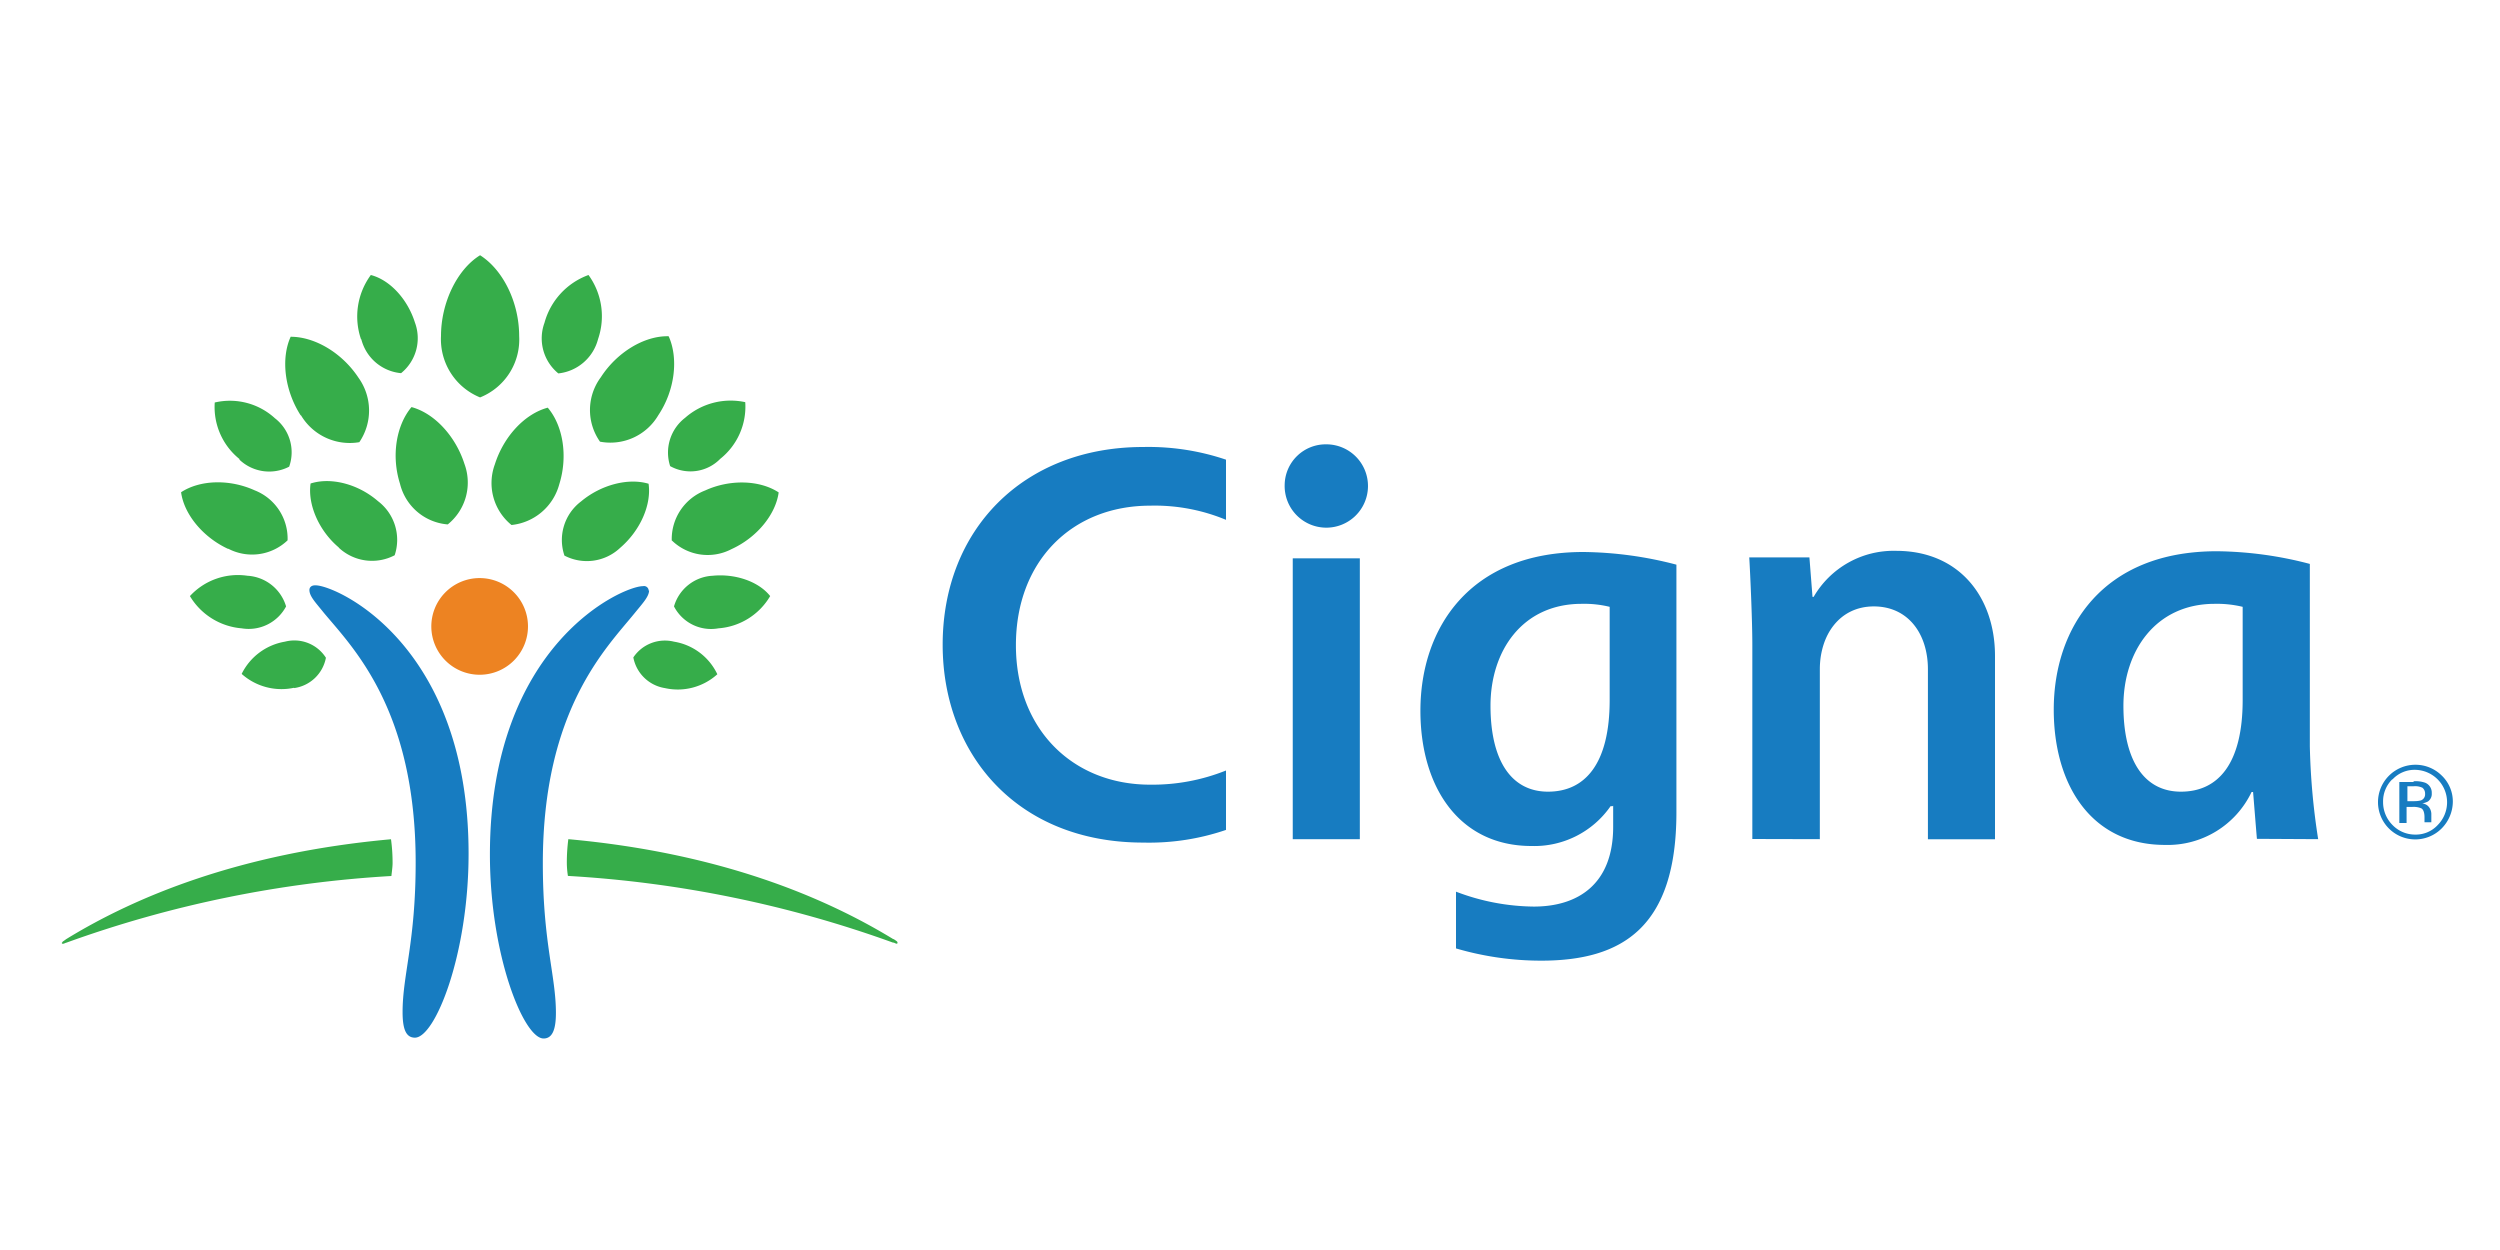 <svg id="Layer_1" data-name="Layer 1" xmlns="http://www.w3.org/2000/svg" viewBox="0 0 300 150"><path d="M37.87,70.24c2.44,0,18.36,7,18.36,32.2,0,12.06-4,22.08-6.44,22.08-1.06,0-1.48-1-1.48-3.08,0-4.46,1.57-8.42,1.57-17.94,0-18.35-7.55-25.8-11-29.94-1-1.25-1.75-2-1.75-2.76,0-.28.19-.56.69-.56m40.07.6c0,.74-.74,1.52-1.75,2.76-3.4,4.19-11,11.59-11,30,0,9.52,1.57,13.48,1.57,17.94,0,2-.42,3.08-1.48,3.08-2.39,0-6.44-10-6.44-22.08,0-25.21,15.92-32.2,18.36-32.2a.56.56,0,0,1,.69.55" style="fill:#177cc1"/><path d="M51.76,75.3a5.8,5.8,0,1,0,5.8-5.93,5.8,5.8,0,0,0-5.8,5.93" style="fill:#ed8322"/><path d="M27.38,65.87c-3-1.38-5.29-4.14-5.65-6.8,2.25-1.48,5.79-1.61,8.83-.23a6.22,6.22,0,0,1,3.95,6,6.17,6.17,0,0,1-7.13,1m8.7-16c-1.93-3-2.39-6.81-1.2-9.43,2.9,0,6.17,1.93,8.14,4.92a6.75,6.75,0,0,1,.1,7.73,6.81,6.81,0,0,1-7-3.22m4.55,15.87c-2.39-2-3.77-5.16-3.4-7.69,2.44-.78,5.7.05,8.09,2.12a5.83,5.83,0,0,1,2,6.49,5.84,5.84,0,0,1-6.72-.92M48,58.05c-1.06-3.35-.46-7,1.38-9.2,2.76.74,5.29,3.5,6.35,6.81a6.45,6.45,0,0,1-2,7.27A6.42,6.42,0,0,1,48,58.05M35.3,82.53A7.17,7.17,0,0,1,29,80.87,7.11,7.11,0,0,1,34.19,77a4.49,4.49,0,0,1,4.92,1.93,4.52,4.52,0,0,1-3.81,3.64M29,75.4a8,8,0,0,1-6.21-3.87,7.83,7.83,0,0,1,6.9-2.44,5.15,5.15,0,0,1,4.64,3.68A5.08,5.08,0,0,1,29,75.4m-.23-20.29a8,8,0,0,1-3-6.81,8,8,0,0,1,7.22,1.89A5.16,5.16,0,0,1,34.7,56a5.19,5.19,0,0,1-6-.87m14.63-14.4A8.41,8.41,0,0,1,44.5,33c2.3.6,4.41,2.9,5.29,5.7a5.4,5.4,0,0,1-1.66,6.08,5.43,5.43,0,0,1-4.78-4.1M7.42,113.12c0,.09,0,.13.14.13s.23-.09.41-.13a138,138,0,0,1,39-8c0-.14.14-1,.14-1.56a20.88,20.88,0,0,0-.19-2.85c-18.21,1.65-30.77,6.94-39,12-.28.23-.46.28-.46.42M80.61,64.86a6.25,6.25,0,0,1,4-6c3-1.38,6.58-1.25,8.83.23-.36,2.66-2.62,5.42-5.65,6.8a6.16,6.16,0,0,1-7.13-1M72,53a6.59,6.59,0,0,1,.1-7.73c1.93-3,5.24-5,8.14-4.92C81.43,43,81,46.83,79,49.82A6.67,6.67,0,0,1,72,53M67.73,66.66a5.8,5.8,0,0,1,2-6.49c2.39-2,5.66-2.85,8.1-2.12.36,2.53-1,5.62-3.41,7.69a5.82,5.82,0,0,1-6.71.92M61.38,63a6.48,6.48,0,0,1-2-7.27c1.06-3.36,3.59-6.07,6.35-6.81,1.84,2.16,2.44,5.84,1.38,9.2A6.64,6.64,0,0,1,61.38,63M76,78.89A4.56,4.56,0,0,1,80.88,77a7,7,0,0,1,5.2,3.91,7.07,7.07,0,0,1-6.3,1.66A4.59,4.59,0,0,1,76,78.89m4.88-6.12a5.09,5.09,0,0,1,4.64-3.68c2.72-.27,5.52.69,6.9,2.44a7.87,7.87,0,0,1-6.21,3.87,5,5,0,0,1-5.33-2.63m-.46-16.83a5.26,5.26,0,0,1,1.79-5.8,8.27,8.27,0,0,1,7.22-1.88,8,8,0,0,1-3,6.8,5,5,0,0,1-6,.88M67,44.81a5.43,5.43,0,0,1-1.66-6.08A8.48,8.48,0,0,1,70.62,33a8.41,8.41,0,0,1,1.15,7.68A5.53,5.53,0,0,1,67,44.81m40.2,67.89c-8.28-5.06-20.83-10.35-39-12a21.53,21.53,0,0,0-.18,2.85,10.51,10.51,0,0,0,.13,1.56,137.89,137.89,0,0,1,39,8c.19,0,.32.13.42.13s.13,0,.13-.13-.13-.19-.46-.42m-49.63-65a7.53,7.53,0,0,1-4.69-7.36c0-4,1.93-8,4.69-9.7,2.76,1.75,4.69,5.66,4.69,9.7a7.48,7.48,0,0,1-4.69,7.36" style="fill:#36ad4a"/><path d="M154.16,58.19a5,5,0,1,0,5-4.87,4.93,4.93,0,0,0-5,4.87m39,25.81c0,7.73-3,11-7.4,11s-6.9-3.73-6.9-10.31,3.81-12.23,10.94-12.23a12.8,12.8,0,0,1,3.36.36V84Zm.42,12.69v2.53c0,6.9-4.24,9.57-9.53,9.57a26.77,26.77,0,0,1-9.33-1.79v6.81a36.33,36.33,0,0,0,10.21,1.47c9.75,0,16.24-4,16.24-17.8V67.76A45.48,45.48,0,0,0,190,66.24c-13.66,0-19.55,9.16-19.55,19.05,0,9.1,4.6,16.23,13.34,16.23a11.14,11.14,0,0,0,9.48-4.78h.23Zm-46.46-4.23a23.72,23.72,0,0,1-9.11,1.7c-9.25,0-16.1-6.62-16.1-16.74s6.76-16.74,16.1-16.74a22.24,22.24,0,0,1,9.11,1.7V55.16a29.1,29.1,0,0,0-9.94-1.52c-14.4,0-24.06,9.93-24.06,23.73,0,13.07,8.88,23.74,24.06,23.74a28.56,28.56,0,0,0,9.94-1.52Zm122-8.46c0,7.73-3,11-7.41,11s-6.9-3.73-6.9-10.31,3.87-12.23,10.95-12.23a13.13,13.13,0,0,1,3.36.36Zm9.06,16.7a82.31,82.31,0,0,1-1-11.14V67.67A45.3,45.3,0,0,0,266,66.15c-13.66,0-19.55,9.15-19.55,19,0,9.11,4.56,16.24,13.34,16.24a11.15,11.15,0,0,0,10.4-6.35h.18c.09,1.06.37,4.6.46,5.62ZM163.18,67h-8.05V100.7h8.05Zm47.1,33.68V77.37c0-3.12-.28-9.1-.37-10.48h7.22l.37,4.73h.14a11.09,11.09,0,0,1,9.89-5.52c7.64,0,11.87,5.62,11.87,12.61v22h-8.05V80.32c0-4.28-2.39-7.55-6.49-7.55s-6.48,3.41-6.48,7.55V100.7Z" style="fill:#177cc1"/><path d="M290.69,94.53a2.06,2.06,0,0,0-1.06-.18h-.74v1.79h.79a3.2,3.2,0,0,0,.82-.09.76.76,0,0,0,.51-.78.88.88,0,0,0-.32-.74m-1-.78a3.49,3.49,0,0,1,1.34.18,1.28,1.28,0,0,1,.78,1.25,1.1,1.1,0,0,1-.46,1,2.43,2.43,0,0,1-.69.23,1.16,1.16,0,0,1,.83.46,1.39,1.39,0,0,1,.27.78v.74c0,.14,0,.23,0,.28l0,0h-.82v-.6c0-.55-.14-1-.46-1.1a2.44,2.44,0,0,0-1-.14h-.69v1.93h-.87V93.84h1.65Zm-2.62-.23a3.7,3.7,0,0,0-1.1,2.71A3.87,3.87,0,0,0,287.1,99a3.75,3.75,0,0,0,2.71,1.15A3.57,3.57,0,0,0,292.53,99a3.89,3.89,0,0,0-2.72-6.62,3.6,3.6,0,0,0-2.71,1.15M293,99.41a4.47,4.47,0,0,1-7.64-3.18,4.49,4.49,0,0,1,4.51-4.46A4.47,4.47,0,0,1,293,93.06a4.31,4.31,0,0,1,1.34,3.17A4.62,4.62,0,0,1,293,99.41" style="fill:#177cc1"/></svg>